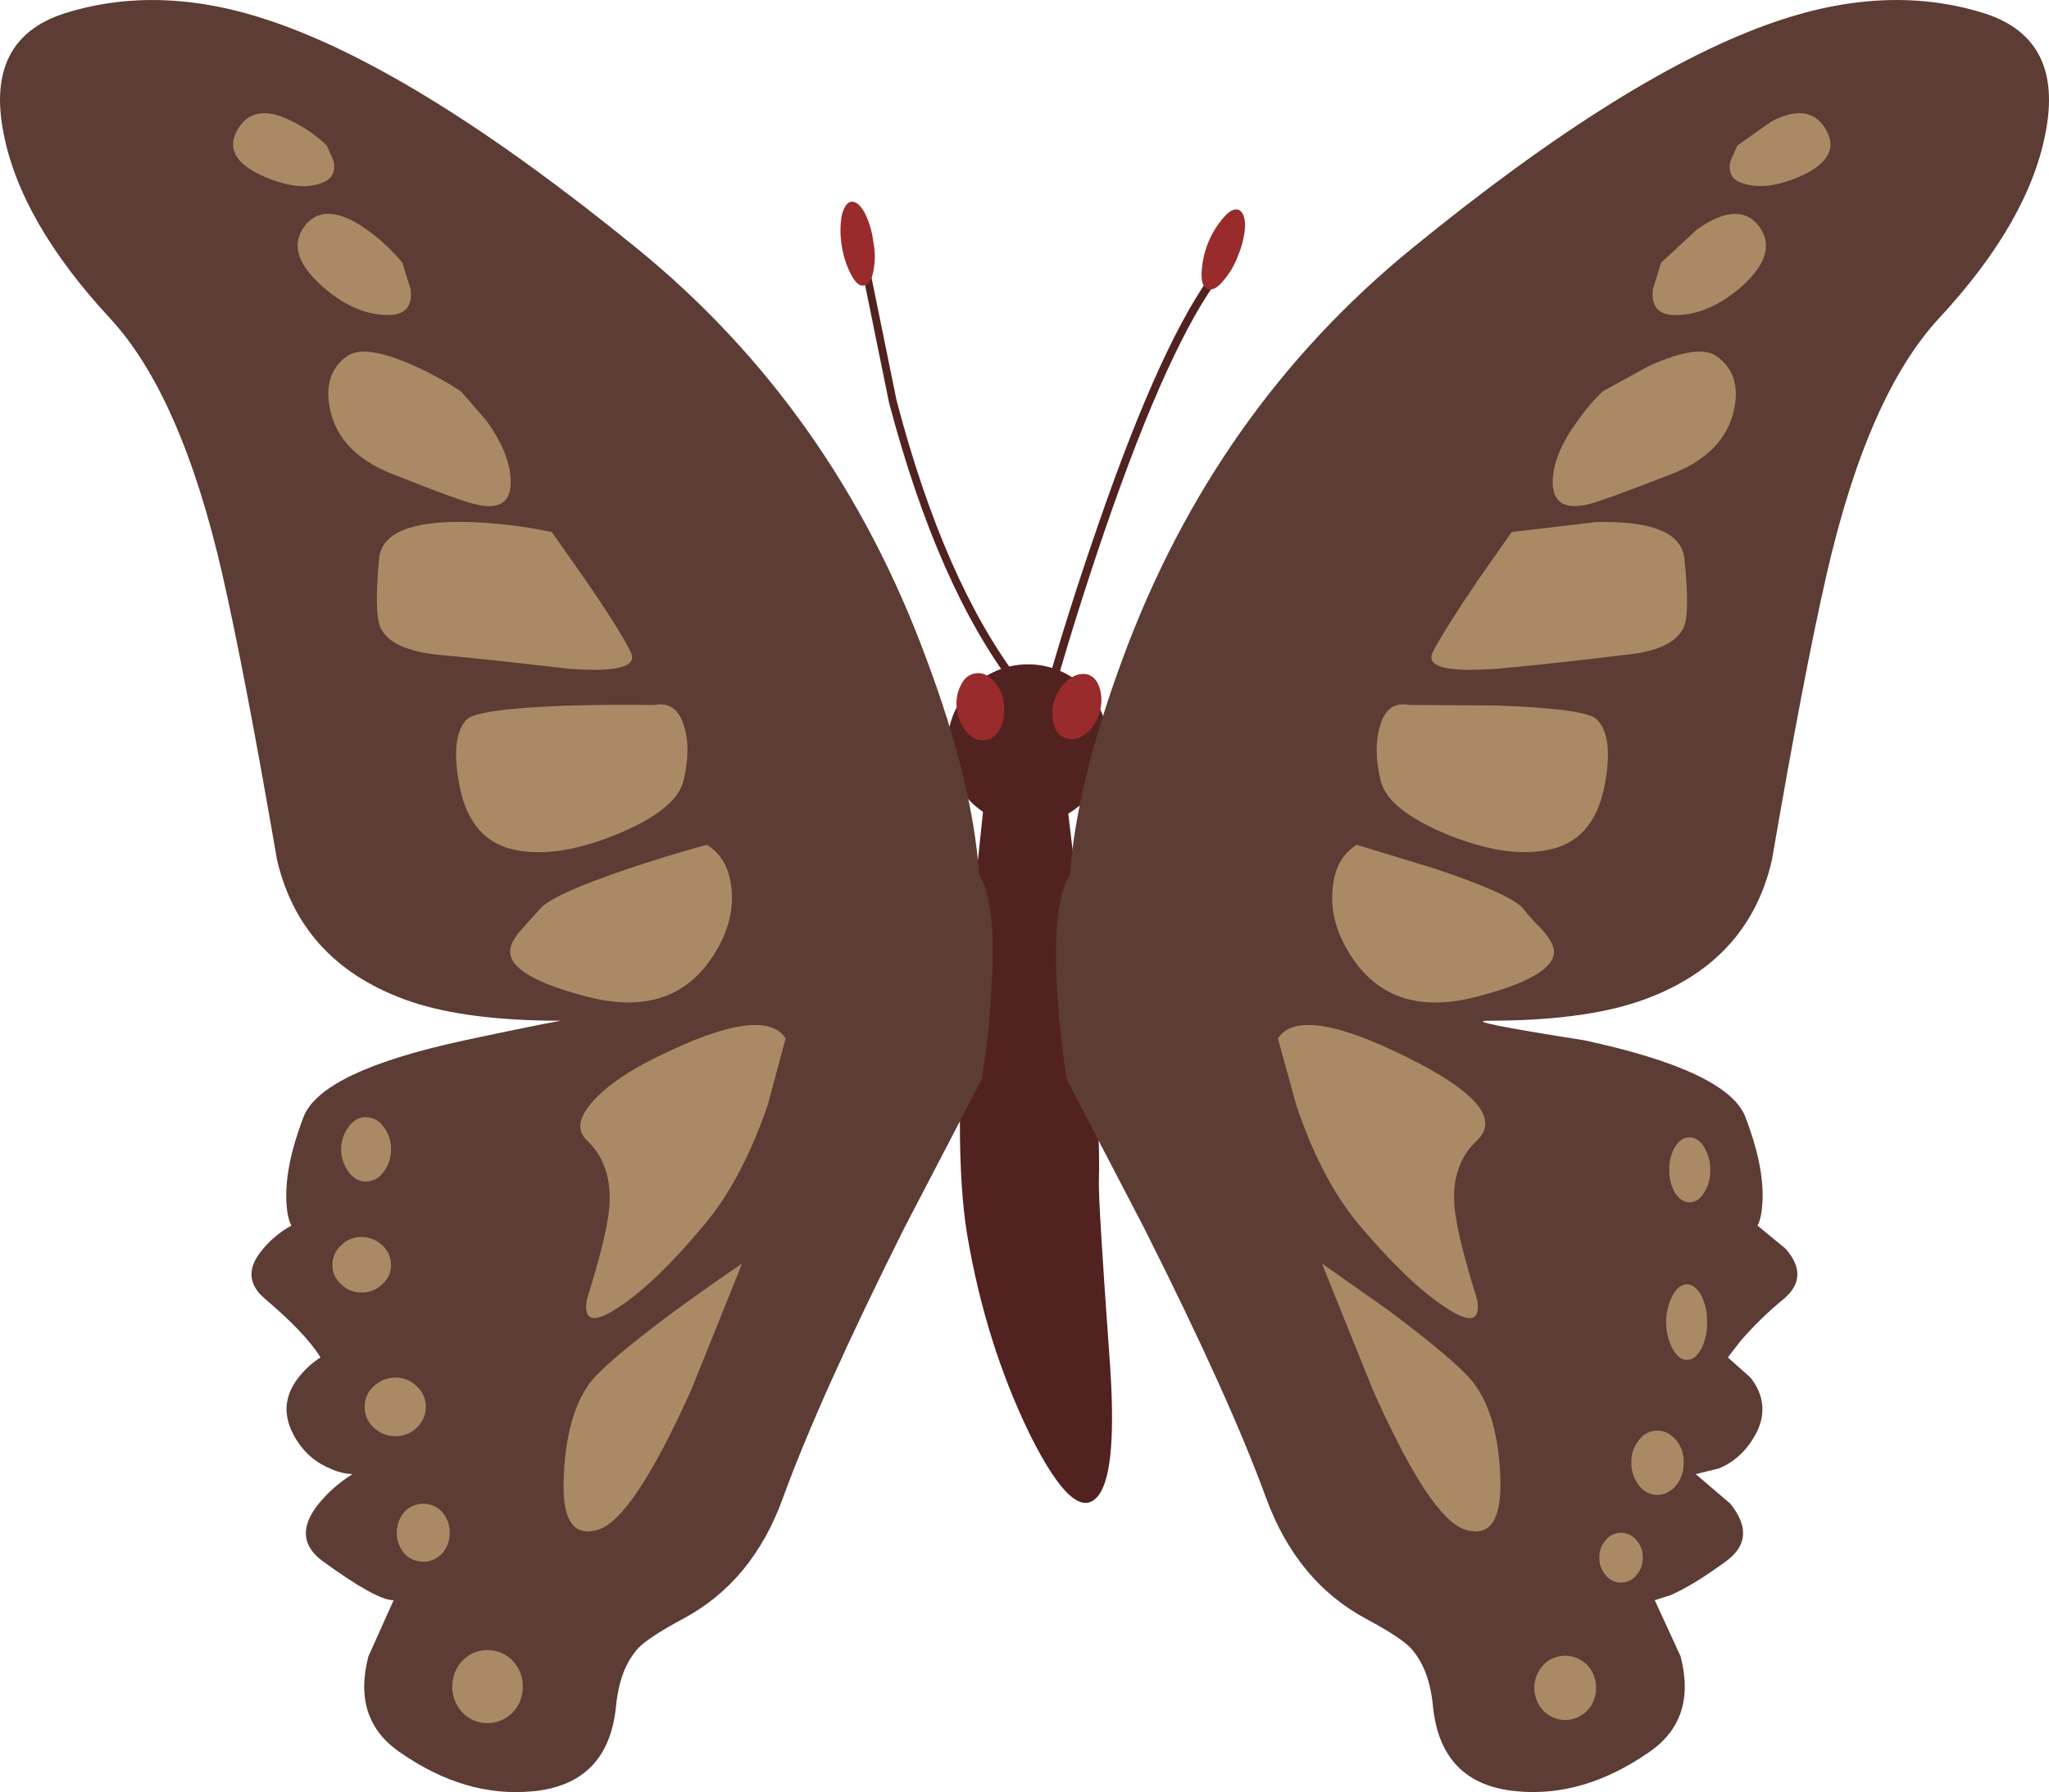 <?xml version="1.0" encoding="iso-8859-1"?>
<!-- Generator: Adobe Illustrator 20.1.0, SVG Export Plug-In . SVG Version: 6.00 Build 0)  -->
<svg version="1.0" id="Layer_1" xmlns="http://www.w3.org/2000/svg" xmlns:xlink="http://www.w3.org/1999/xlink" x="0px" y="0px"
	 viewBox="0 0 958.97 838.92" enable-background="new 0 0 958.97 838.92" xml:space="preserve">
<title>trees_0007</title>
<path fill="#522220" d="M404,110.35l-3.83,0.59c0.193,0.393,5.503,26.27,15.93,77.63c15.14,57.267,34.61,101.543,58.41,132.83
	l2.95-2.36c-23.64-30.893-42.927-74.777-57.86-131.65C409.2,136.617,404,110.937,404,110.35z"/>
<path fill="#522220" d="M571.81,128.35l-2.95-2.35c-16.52,21.447-34.907,61.59-55.16,120.43c-10.227,29.52-18.893,57.17-26,82.95
	l3.83,0.89c7.08-25.58,15.633-53.033,25.66-82.36C537.283,189.457,555.49,149.603,571.81,128.35z"/>
<path fill="#522220" d="M518.42,348.26c0.187-9.983-3.762-19.599-10.91-26.57c-14.953-14.544-38.865-14.213-53.41,0.74
	c-14.268,14.669-14.259,38.032,0.02,52.69c6.966,7.134,16.571,11.072,26.54,10.88c20.593,0.261,37.499-16.221,37.76-36.814
	C518.424,348.877,518.424,348.569,518.42,348.26z"/>
<path fill="#522220" d="M479.19,365.38l-18.29,6.79l-8.26,78.22c-4.52,57.66-4.52,100.167,0,127.52
	c5.7,33.847,15.433,64.94,29.2,93.28c14.353,28.927,25.17,38.47,32.45,28.63c5.9-8.067,7.567-29.417,5-64.05
	c-3.54-49.393-5.207-76.943-5-82.65c0.987-28.533-4.013-87.867-15-178C498.083,365.873,491.383,362.627,479.19,365.38z"/>
<path fill="#5C3C34" d="M298.07,116.25C230.423,61.15,173.493,25.733,127.28,10c-35-12-67.547-13.187-97.64-3.56
	c-24.387,8.067-33.72,26.663-28,55.79c5.333,27.747,21.95,56.673,49.85,86.78c22.213,23.993,39.717,63.843,52.51,119.55
	c7.08,31.093,15.633,75.76,25.66,134c7.667,32.667,28.61,54.807,62.83,66.42c17.7,5.907,41.003,8.86,69.91,8.86
	c-8.667,1.573-23.613,4.623-44.84,9.15c-44.847,9.647-70.033,21.65-75.56,36.01c-5.7,14.953-8.367,27.843-8,38.67
	c0.2,5.507,0.987,9.54,2.36,12.1c-5.078,2.762-9.582,6.469-13.27,10.92c-7.473,8.667-7.177,16.44,0.89,23.32
	c12.78,10.82,21.447,19.97,26,27.45c-3.944,2.552-7.432,5.746-10.32,9.45c-6.093,7.873-7.177,16.14-3.25,24.8
	c3.933,8.46,9.933,14.363,18,17.71c3.305,1.619,6.913,2.525,10.59,2.66c-6.028,3.732-11.398,8.435-15.89,13.92
	c-8.667,10.82-7.88,19.873,2.36,27.16c16.52,12,27.433,18,32.74,18l-11.8,26.27c-5.113,19.68-0.197,34.637,14.75,44.87
	c20.253,14.167,40.903,20.267,61.95,18.3c23.793-2.167,36.87-15.547,39.23-40.14c1.18-11.807,4.72-20.86,10.62-27.16
	c3.333-3.333,10.117-7.76,20.35-13.28c22-11.613,37.733-30.613,47.2-57c11.407-31.287,30.287-73.287,56.64-126l36.28-69.66
	c2.25-13.186,3.726-26.492,4.42-39.85c1.967-28.34,0.1-47.033-5.6-56.08c-1.967-28.733-10.227-62.483-24.78-101.25
	C404.757,230.407,359.623,166.43,298.07,116.25z"/>
<path fill="#5C3C34" d="M525.5,308.12c-14.333,38.767-22.593,72.513-24.78,101.24c-5.7,9.053-7.667,27.747-5.9,56.08
	c0.98,14.167,2.453,27.45,4.42,39.85L535.53,575c26.547,52.74,45.523,94.74,56.93,126c9.633,26.367,25.367,45.367,47.2,57
	c10.227,5.493,17.007,9.913,20.34,13.26c5.9,6.3,9.44,15.353,10.62,27.16c2.36,24.6,15.437,37.98,39.23,40.14
	c20.847,2,41.497-4.1,61.95-18.3c14.947-10.233,19.863-25.19,14.75-44.87l-12.09-26.27l7.37-2.36
	c6.88-2.953,15.433-8.167,25.66-15.64c10.227-7.28,11.013-16.333,2.36-27.16l-16.22-13.87l10.91-2.66
	c7.867-3.333,13.867-9.237,18-17.71c3.933-8.667,2.85-16.933-3.25-24.8l-10.62-9.45l5.9-7.67c6.2-7.178,13.012-13.803,20.36-19.8
	c8.06-6.887,8.357-14.66,0.89-23.32l-13.27-10.92c1.373-2.56,2.16-6.593,2.36-12.1c0.393-10.82-2.273-23.71-8-38.67
	c-5.507-14.367-30.677-26.367-75.51-36c-38.94-6.1-53.887-9.15-44.84-9.15c28.907,0,52.21-2.953,69.91-8.86
	c34.413-11.613,55.357-33.753,62.83-66.42c10-58.247,18.553-102.913,25.66-134C867.76,212.853,885.273,173,907.5,149
	c27.927-30.107,44.543-59.033,49.85-86.78c5.7-29.127-3.633-47.723-28-55.79C899.243-3.19,866.59-2,831.39,10
	c-46.213,15.733-103.047,51.15-170.5,106.25C599.343,166.43,554.213,230.387,525.5,308.12z"/>
<path fill="#AA8965" d="M156.19,75.52l-3.24-7.38c-4.72-4.524-10.097-8.307-15.95-11.22c-11.8-6.1-20.257-5.1-25.37,3
	c-5.507,8.667-2.173,15.947,10,21.84c11.407,5.333,20.847,6.71,28.32,4.13C155.09,84.29,157.17,80.833,156.19,75.52z"/>
<path fill="#AA8965" d="M192.18,135.44L188.34,123c-4.918-5.905-10.566-11.16-16.81-15.64c-12.587-8.833-22.027-9.62-28.32-2.36
	c-6.88,8.267-4.717,17.6,6.49,28c10.42,9.64,21.04,14.46,31.86,14.46C189.62,147.513,193.16,143.507,192.18,135.44z"/>
<path fill="#AA8965" d="M227.57,196.83l-11.8-13.58c-6.839-4.523-14.04-8.473-21.53-11.81c-15.533-7.087-26.153-8.66-31.86-4.72
	c-7.867,5.707-10.423,14.373-7.67,26c3.147,12.987,12.587,22.63,28.32,28.93c22.613,9.053,36.28,13.973,41,14.76
	c10,2,15-1.543,15-10.63C239.063,217.107,235.243,207.457,227.57,196.83z"/>
<path fill="#AA8965" d="M273.59,270.92l-15.34-21.84c-13.008-2.758-26.238-4.338-39.53-4.72c-26.353-0.593-40.12,5.113-41.3,17.12
	c-1.573,16.927-1.377,27.65,0.59,32.17c3.333,7.28,12.773,11.613,28.32,13c11.407,0.987,31.563,3.15,60.47,6.49
	c22.42,1.573,31.86-1.093,28.32-8C291.78,298.267,284.603,286.86,273.59,270.92z"/>
<path fill="#AA8965" d="M237.6,397c13.373,3.933,29.99,1.967,49.85-5.9c19.467-7.873,30.283-16.433,32.45-25.68
	c2.36-9.84,2.46-18.303,0.3-25.39c-2.36-8.067-7.08-11.4-14.16-10c-13.173-0.2-26.743-0.1-40.71,0.3
	c-27.727,0.987-43.36,3.15-46.9,6.49c-5.113,5.333-6.293,15.37-3.54,30.11C217.837,383.217,225.407,393.24,237.6,397z"/>
<path fill="#AA8965" d="M294.83,406.41c-24.553,8.267-38.613,14.663-42.18,19.19c-3.54,3.933-6.293,6.983-8.26,9.15
	c-3.54,3.933-5.407,7.267-5.6,10c-0.787,8.267,11.603,15.647,37.17,22.14c27.927,6.887,48.083-1.083,60.47-23.91
	c4.913-9.053,6.88-18.107,5.9-27.16c-0.98-9.447-4.813-16.237-11.5-20.37C319.217,398.623,307.217,402.277,294.83,406.41z"/>
<path fill="#AA8965" d="M367.69,486.11c-6.88-10.627-26.84-7.773-59.88,8.56C294.437,501.163,284.5,507.94,278,515
	c-7.273,7.873-8.353,14.17-3.24,18.89c9.047,8.667,12.29,20.867,9.73,36.6c-1.373,8.667-4.617,21.163-9.73,37.49
	c-1.967,10.627,3.033,11.907,15,3.84c11.407-7.48,24.583-20.173,39.53-38.08c12-14.167,22.03-33.057,30.09-56.67L367.69,486.11z"/>
<path fill="#AA8965" d="M347.33,591.49c-9.833,6.667-20.167,13.947-31,21.84c-21.827,16.133-35.297,27.547-40.41,34.24
	c-7.28,10.04-11.3,24.603-12.06,43.69c-0.987,20.267,4.42,28.533,16.22,24.8c10.813-3.333,25.267-25.077,43.36-65.23L347.33,591.49z
	"/>
<path fill="#AA8965" d="M813.1,68.14l-3.25,7.38c-1.18,5.333,0.787,8.777,5.9,10.33c7.667,2.56,17.203,1.183,28.61-4.13
	c12-5.907,15.243-13.187,9.73-21.84c-5.113-8.067-13.47-9.067-25.07-3L813.1,68.14z"/>
<path fill="#AA8965" d="M777.41,123l-3.83,12.4c-0.987,8.067,2.553,12.1,10.62,12.1c10.813,0,21.53-4.82,32.15-14.46
	c11.013-10.427,13.077-19.76,6.19-28c-6.293-7.28-15.733-6.493-28.32,2.36L777.41,123z"/>
<path fill="#AA8965" d="M750,183.26c-4.271,4.138-8.122,8.686-11.5,13.58c-7.867,10.627-11.8,20.27-11.8,28.93
	c0,9.053,5.113,12.597,15.34,10.63c4.72-0.987,18.387-5.907,41-14.76c15.733-6.3,25.173-15.943,28.32-28.93
	c2.753-11.613,0.087-20.28-8-26c-5.707-3.933-16.327-2.36-31.86,4.72L750,183.26z"/>
<path fill="#AA8965" d="M707.5,249.08c-4.72,6.667-9.833,13.947-15.34,21.84c-10.813,15.94-17.99,27.353-21.53,34.24
	s5.997,9.553,28.61,8c12.78-0.987,32.937-3.15,60.47-6.49c15.533-1.38,24.973-5.713,28.32-13c2-4.527,2.097-15.25,0.29-32.17
	c-1.18-12-14.947-17.707-41.3-17.12L707.5,249.08z"/>
<path fill="#AA8965" d="M659.71,330c-7.08-1.38-11.7,1.953-13.86,10c-2.16,7.087-2.06,15.55,0.3,25.39
	c2.167,9.247,12.883,17.807,32.15,25.68c19.86,7.873,36.477,9.84,49.85,5.9c12.387-3.74,20.053-13.777,23-30.11
	c2.753-14.76,1.477-24.797-3.83-30.11c-3.333-3.333-18.967-5.497-46.9-6.49L659.71,330z"/>
<path fill="#AA8965" d="M634.94,395.49c-6.667,4.133-10.403,10.923-11.21,20.37c-0.987,9.053,0.98,18.107,5.9,27.16
	c12.387,22.827,32.447,30.797,60.18,23.91c25.76-6.493,38.247-13.873,37.46-22.14c-0.393-2.753-2.36-6.087-5.9-10
	c-2.98-2.838-5.741-5.896-8.26-9.15c-3.333-4.527-17.393-10.923-42.18-19.19L634.94,395.49z"/>
<path fill="#AA8965" d="M657.94,494.67c-32.84-16.333-52.8-19.187-59.88-8.56l8.55,31c7.867,23.613,17.797,42.503,29.79,56.67
	c15.14,17.907,28.413,30.6,39.82,38.08c12,8.067,17,6.787,15-3.84c-5.113-16.333-8.357-28.83-9.73-37.49
	c-2.753-15.74,0.49-27.94,9.73-36.6C701.88,523.897,690.787,510.81,657.94,494.67z"/>
<path fill="#AA8965" d="M649.69,613.33l-31-21.84l23.89,59.33c17.893,40.147,32.25,61.89,43.07,65.23
	c11.8,3.74,17.307-4.527,16.52-24.8c-0.78-19.28-4.903-33.837-12.37-43.67C684.687,640.887,671.317,629.47,649.69,613.33z"/>
<path fill="#AA8965" d="M183,538.06c0.097-3.848-1.156-7.608-3.54-10.63c-1.829-2.776-4.936-4.442-8.26-4.43
	c-3.147,0-5.813,1.477-8,4.43c-4.718,6.298-4.718,14.952,0,21.25c2.16,2.953,4.827,4.43,8,4.43c3.324,0.012,6.431-1.654,8.26-4.43
	C181.842,545.661,183.094,541.904,183,538.06z"/>
<path fill="#AA8965" d="M183,592.08c0.017-3.505-1.49-6.844-4.13-9.15c-2.616-2.505-6.109-3.883-9.73-3.84
	c-3.542-0.079-6.959,1.311-9.44,3.84c-2.64,2.306-4.147,5.645-4.13,9.15c-0.098,3.522,1.424,6.894,4.13,9.15
	c2.481,2.529,5.898,3.919,9.44,3.84c3.634,0.117,7.155-1.273,9.73-3.84C181.576,598.974,183.098,595.602,183,592.08z"/>
<path fill="#AA8965" d="M199.26,658.5c0.062-3.601-1.445-7.05-4.13-9.45c-2.622-2.695-6.24-4.19-10-4.13
	c-3.849-0.033-7.556,1.451-10.32,4.13c-2.685,2.4-4.192,5.849-4.13,9.45c-0.103,3.692,1.404,7.247,4.13,9.74
	c2.764,2.679,6.471,4.163,10.32,4.13c3.76,0.06,7.378-1.435,10-4.13C197.856,665.747,199.363,662.192,199.26,658.5z"/>
<path fill="#AA8965" d="M210.47,717.53c0.06-3.572-1.2-7.04-3.54-9.74c-4.573-4.888-12.243-5.143-17.131-0.569
	c-0.196,0.183-0.386,0.373-0.569,0.569c-4.72,5.636-4.72,13.844,0,19.48c4.573,4.888,12.243,5.143,17.131,0.569
	c0.196-0.183,0.386-0.373,0.569-0.569C209.27,724.57,210.53,721.102,210.47,717.53z"/>
<path fill="#AA8965" d="M244.68,789.56c0.09-4.499-1.607-8.85-4.72-12.1c-6.274-6.517-16.644-6.714-23.161-0.439
	c-0.149,0.144-0.296,0.29-0.439,0.439c-6.288,6.841-6.288,17.359,0,24.2c6.274,6.517,16.644,6.714,23.161,0.439
	c0.149-0.144,0.296-0.29,0.439-0.439C243.073,798.41,244.77,794.059,244.68,789.56z"/>
<path fill="#AA8965" d="M800.42,547.8c0.132-3.853-0.896-7.657-2.95-10.92c-1.773-2.953-4.033-4.43-6.78-4.43
	c-2.553,0-4.813,1.477-6.78,4.43c-1.864,3.33-2.78,7.106-2.65,10.92c-0.108,3.719,0.809,7.397,2.65,10.63
	c1.967,2.953,4.227,4.43,6.78,4.43c2.753,0,5.013-1.477,6.78-4.43C799.499,555.263,800.527,551.559,800.42,547.8z"/>
<path fill="#AA8965" d="M798.94,618.94c0.139-4.289-0.774-8.546-2.66-12.4c-2-3.54-4.26-5.31-6.78-5.31s-4.78,1.77-6.78,5.31
	c-3.934,7.799-3.934,17.001,0,24.8c2,3.54,4.26,5.31,6.78,5.31s4.78-1.77,6.78-5.31C798.166,627.486,799.079,623.229,798.94,618.94z
	"/>
<path fill="#AA8965" d="M788,684.77c0.163-3.857-1.097-7.64-3.54-10.63c-2.553-2.953-5.503-4.43-8.85-4.43
	c-3.394,0.027-6.571,1.673-8.55,4.43c-2.442,2.99-3.702,6.773-3.54,10.63c-0.097,3.848,1.156,7.608,3.54,10.63
	c1.979,2.757,5.156,4.403,8.55,4.43c3.333,0,6.283-1.477,8.85-4.43C786.844,692.378,788.097,688.618,788,684.77z"/>
<path fill="#AA8965" d="M765.91,721.08c-1.77-2.266-4.495-3.575-7.37-3.54c-2.783,0.012-5.4,1.321-7.08,3.54
	c-1.979,2.186-3.036,5.052-2.95,8c-0.115,3.033,0.941,5.994,2.95,8.27c1.68,2.219,4.297,3.528,7.08,3.54
	c2.875,0.035,5.6-1.274,7.37-3.54c2.009-2.276,3.065-5.237,2.95-8.27C768.947,726.132,767.89,723.265,765.91,721.08z"/>
<path fill="#AA8965" d="M747,790.15c0.076-3.949-1.408-7.769-4.13-10.63c-5.424-5.702-14.444-5.928-20.146-0.504
	c-0.172,0.164-0.34,0.332-0.504,0.504c-5.503,6.015-5.503,15.235,0,21.25c5.424,5.702,14.444,5.928,20.146,0.504
	c0.172-0.164,0.34-0.332,0.504-0.504C745.59,797.911,747.074,794.095,747,790.15z"/>
<path fill="#992B2C" d="M408.69,113c-0.546-4.739-1.945-9.34-4.13-13.58c-1.967-3.54-4.03-5.207-6.19-5
	c-2,0.393-3.473,2.557-4.42,6.49c-0.79,4.69-0.79,9.48,0,14.17c0.724,4.737,2.217,9.324,4.42,13.58c2,3.74,3.967,5.407,5.9,5
	c2.167-0.2,3.64-2.363,4.42-6.49C409.677,122.498,409.677,117.672,408.69,113z"/>
<path fill="#992B2C" d="M579.48,119.5c1.827-4.316,2.925-8.905,3.25-13.58c0-4.133-0.983-6.69-2.95-7.67
	c-2-0.787-4.36,0.393-7.08,3.54c-6.297,7.24-9.938,16.412-10.32,26c-0.2,4.133,0.683,6.593,2.65,7.38c2,0.987,4.36-0.097,7.08-3.25
	C575.344,128.294,577.847,124.076,579.48,119.5z"/>
<path fill="#992B2C" d="M469.75,329.08c-0.384-3.88-2.056-7.52-4.75-10.34c-2.553-2.753-5.307-3.933-8.26-3.54
	c-3.147,0.393-5.507,2.263-7.08,5.61c-1.803,3.55-2.423,7.583-1.77,11.51c0.418,3.951,2.07,7.67,4.72,10.63
	c2.553,2.753,5.403,3.933,8.55,3.54c2.947-0.393,5.307-2.263,7.08-5.61C469.847,337.168,470.371,333.077,469.75,329.08z"/>
<path fill="#992B2C" d="M514.29,334.39c1.356-3.689,1.561-7.702,0.59-11.51c-0.98-3.74-2.847-6.1-5.6-7.08
	c-2.947-0.787-5.897-0.097-8.85,2.07c-3.135,2.42-5.492,5.705-6.78,9.45c-1.356,3.689-1.562,7.702-0.59,11.51
	c0.987,3.74,2.953,6.003,5.9,6.79c2.753,0.987,5.703,0.397,8.85-1.77C510.914,341.459,513.182,338.148,514.29,334.39z"/>
</svg>
